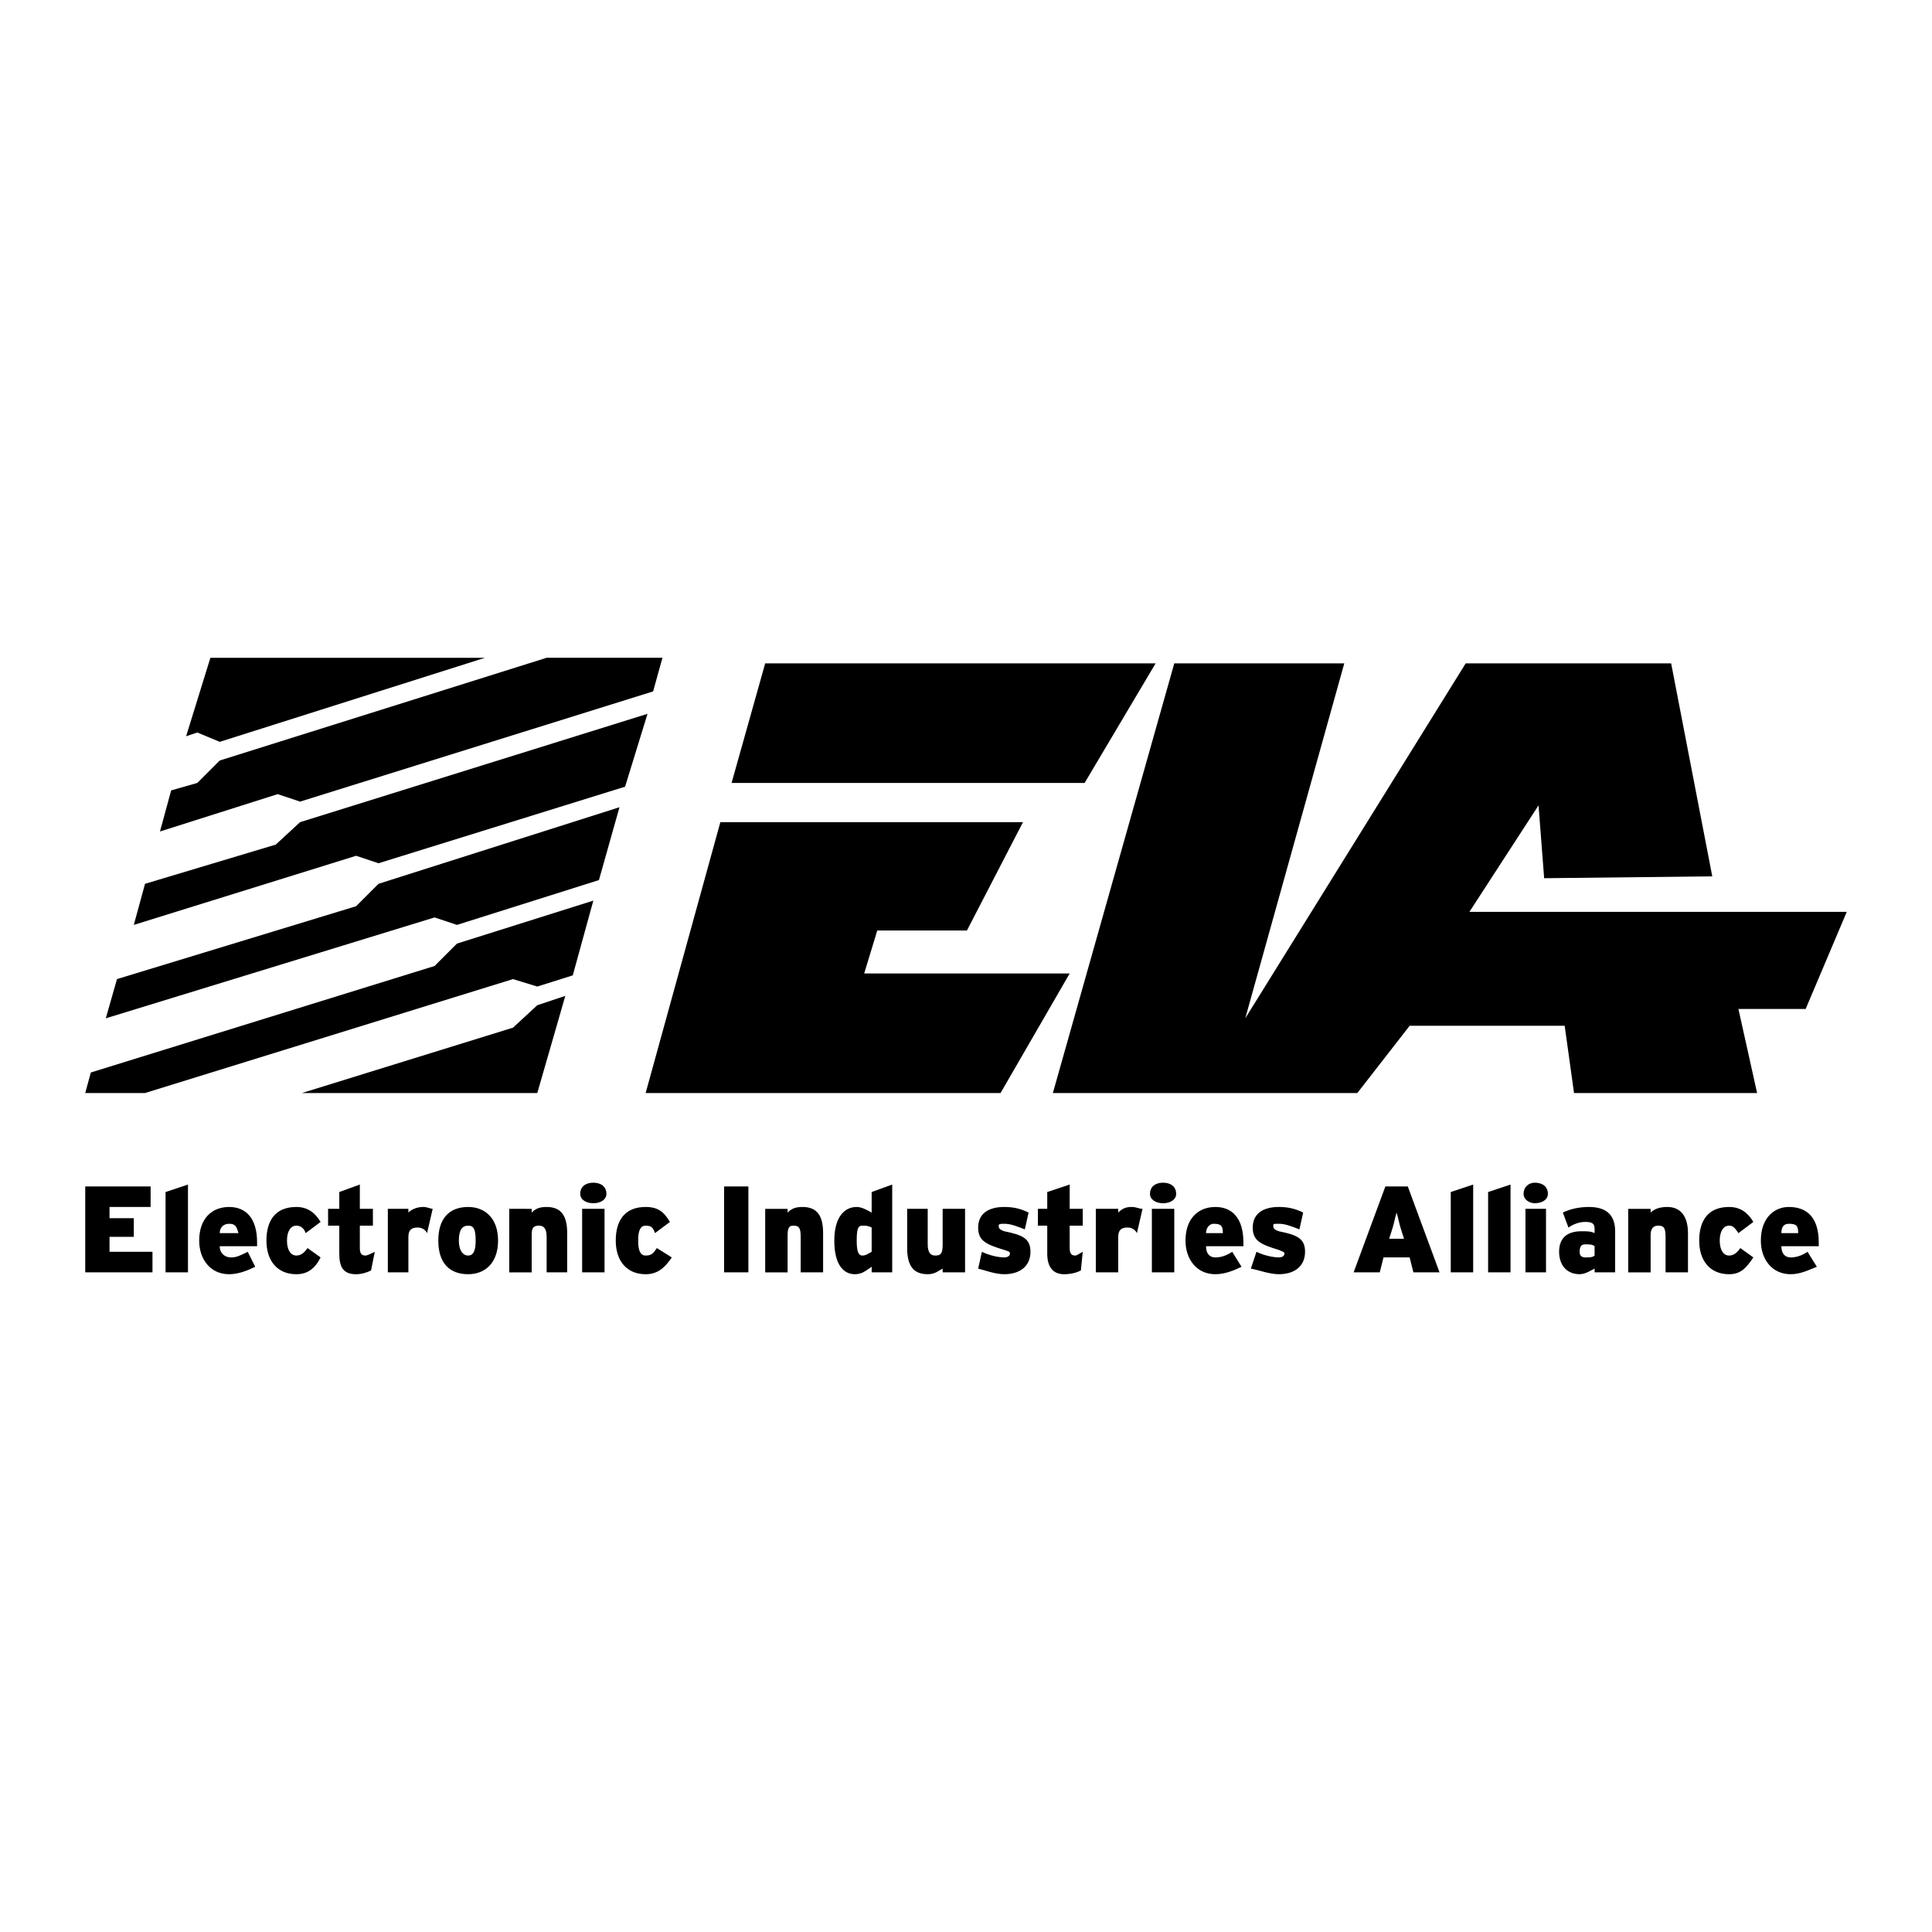 <svg xmlns="http://www.w3.org/2000/svg" width="2500" height="2500" viewBox="0 0 192.756 192.756"><g fill-rule="evenodd" clip-rule="evenodd"><path fill="#fff" d="M0 0h192.756v192.756H0V0z"/><path d="M108.213 78.114l7.082-11.928H76.343l-3.354 11.928h35.224zM102.062 82.028l-5.591 10.809h-8.946l-1.304 4.286h20.502l-6.897 11.928h-35.41l7.454-27.023h30.192zM15.213 126.943v-2.05h-4.286v-1.491h2.423v-1.863h-2.423v-1.119h4.1v-2.049H8.504v8.572h6.709zM18.754 126.943v-8.759l-2.236.746v8.013h2.236zM25.65 123.961c0-2.422-1.118-3.541-2.795-3.541-1.678 0-2.982 1.119-2.982 3.355 0 1.863 1.118 3.354 2.982 3.354.932 0 1.863-.373 2.608-.744l-.745-1.492c-.745.373-1.118.561-1.677.561s-1.119-.373-1.119-1.119h3.728v-.374zm-1.863-.932h-1.864c0-.559.373-.932.933-.932.558.001.744.186.931.932zM31.987 125.453l-1.305-.934c-.373.561-.745.746-1.118.746-.559 0-.932-.559-.932-1.49s.373-1.492.932-1.492c.373 0 .746.188.932.746l1.491-1.117c-.559-.934-1.305-1.492-2.423-1.492-2.05 0-2.982 1.305-2.982 3.355 0 2.049 1.118 3.354 2.982 3.354 1.118 0 1.864-.559 2.423-1.676zM37.392 124.893c-.373.188-.746.373-.932.373-.373 0-.559-.186-.559-.746v-2.236h1.304v-1.678h-1.304v-2.422l-2.05.746v1.676h-1.118v1.678h1.118v2.797c0 1.305.373 2.049 1.677 2.049.559 0 1.118-.186 1.491-.373l.373-1.864zM43.169 120.605c-.187 0-.56-.186-.933-.186-.559 0-1.118.186-1.491.559v-.373h-2.05v6.338h2.05v-3.541c0-.746.373-.932.932-.932.373 0 .746.186.932.559l.56-2.424zM49.692 123.775c0-2.236-1.305-3.355-2.981-3.355-1.864 0-2.982 1.119-2.982 3.355s1.118 3.354 2.982 3.354c1.676 0 2.981-1.117 2.981-3.354zm-2.236 0c0 .932-.187 1.49-.745 1.49-.56 0-.932-.559-.932-1.49 0-1.119.373-1.492.932-1.492.558 0 .745.373.745 1.492zM56.588 126.943v-3.914c0-1.678-.559-2.609-2.05-2.609-.745 0-1.118.186-1.491.559v-.373H50.81v6.338h2.237v-3.729c0-.744.186-.932.746-.932.373 0 .745.188.745 1.119v3.541h2.05zM60.501 119.115c0-.744-.559-1.117-1.305-1.117-.745 0-1.305.373-1.305 1.117 0 .559.56.932 1.305.932.746 0 1.305-.373 1.305-.932zm-.186 7.828v-6.338h-2.236v6.338h2.236zM67.025 125.453l-1.491-.934c-.373.561-.56.746-1.118.746-.56 0-.746-.559-.746-1.49s.186-1.492.746-1.492c.559 0 .745.188.932.746l1.491-1.117c-.559-.934-1.118-1.492-2.423-1.492-2.05 0-2.982 1.305-2.982 3.355 0 2.049 1.119 3.354 2.982 3.354 1.118 0 1.863-.559 2.609-1.676zM74.666 126.943v-8.572h-2.423v8.572h2.423zM82.121 126.943v-3.914c0-1.678-.559-2.609-2.05-2.609-.746 0-1.118.186-1.491.559v-.373h-2.236v6.338h2.236v-3.729c0-.744.187-.932.559-.932.559 0 .746.188.746 1.119v3.541h2.236zM89.016 126.943v-8.76l-2.05.746v2.049c-.373-.186-.932-.559-1.491-.559-1.305 0-2.236 1.119-2.236 3.355 0 2.422.932 3.354 2.05 3.354.746 0 1.119-.373 1.678-.744v.559h2.049zm-2.05-2.05c-.373.188-.559.373-.932.373s-.56-.373-.56-1.49c0-1.305.187-1.492.56-1.492.373 0 .559 0 .932.188v2.421zM96.285 126.943v-6.338h-2.236v3.543c0 .932-.187 1.117-.745 1.117-.373 0-.746-.186-.746-1.117v-3.543h-2.05v3.914c0 1.678.559 2.609 2.05 2.609.746 0 1.118-.373 1.491-.559v.373h2.236v.001zM102.809 124.893c0-1.305-.746-1.678-2.609-2.049-.559-.188-.559-.373-.559-.561 0-.186.186-.186.559-.186.559 0 1.117.186 2.049.559l.373-1.678c-.744-.373-1.49-.559-2.422-.559-1.678 0-2.609.746-2.609 2.051s.746 1.678 2.609 2.236c.559.186.559.186.559.373 0 .186-.186.373-.559.373-.559 0-1.492-.188-2.236-.561l-.373 1.678c.746.186 1.678.559 2.609.559 1.489.001 2.609-.743 2.609-2.235zM108.025 124.893c-.371.188-.559.373-.744.373-.373 0-.559-.186-.559-.746v-2.236h1.303v-1.678h-1.303v-2.422l-2.238.746v1.676h-.932v1.678h.932v2.797c0 1.305.561 2.049 1.678 2.049.746 0 1.305-.186 1.678-.373l.185-1.864zM113.99 120.605c-.373 0-.559-.186-1.119-.186-.559 0-.932.186-1.305.559v-.373h-2.236v6.338h2.236v-3.541c0-.746.373-.932.934-.932.371 0 .744.186.932.559l.558-2.424zM117.346 119.115c0-.744-.561-1.117-1.305-1.117-.746 0-1.305.373-1.305 1.117 0 .559.559.932 1.305.932.744 0 1.305-.373 1.305-.932zm-.188 7.828v-6.338h-2.236v6.338h2.236zM124.055 123.961c0-2.422-1.119-3.541-2.797-3.541-1.676 0-2.98 1.119-2.98 3.355 0 1.863 1.117 3.354 2.98 3.354.932 0 1.865-.373 2.609-.744l-.932-1.492c-.559.373-1.117.561-1.678.561-.559 0-.932-.373-.932-1.119h3.729l.001-.374zm-2.051-.932h-1.678c0-.559.373-.932.746-.932.746.001.932.186.932.932zM130.205 124.893c0-1.305-.746-1.678-2.609-2.049-.559-.188-.559-.373-.559-.561 0-.186 0-.186.559-.186s1.117.186 2.049.559l.373-1.678c-.744-.373-1.49-.559-2.422-.559-1.678 0-2.609.746-2.609 2.051s.746 1.678 2.609 2.236c.373.186.559.186.559.373 0 .186-.186.373-.559.373-.559 0-1.492-.188-2.236-.561l-.561 1.678c.934.186 1.865.559 2.797.559 1.49.001 2.609-.743 2.609-2.235zM143.623 126.943l-3.168-8.572h-2.236l-3.168 8.572h2.609l.371-1.49h2.609l.373 1.49h2.61zm-3.541-3.355h-1.49l.186-.559c.373-1.117.373-1.49.559-2.051.188.561.188.934.561 2.051l.184.559zM146.979 126.943v-8.759l-2.237.746v8.013h2.237zM150.705 126.943v-8.759l-2.236.746v8.013h2.236zM154.434 119.115c0-.744-.561-1.117-1.305-1.117-.561 0-1.119.373-1.119 1.117 0 .559.559.932 1.119.932.744 0 1.305-.373 1.305-.932zm-.188 7.828v-6.338h-2.051v6.338h2.051zM161.143 126.943v-4.1c0-1.492-.746-2.424-2.609-2.424-.932 0-1.863.186-2.609.559l.559 1.492c.559-.373 1.119-.559 1.678-.559.746 0 .932.186.932.744v.373c-.373-.186-.746-.186-1.305-.186-1.305 0-2.236.559-2.236 2.049 0 1.305.746 2.236 2.051 2.236.559 0 1.117-.373 1.49-.559v.373h2.049v.002zm-2.051-1.677c-.186.188-.559.188-.932.188s-.559-.188-.559-.561c0-.559.186-.744.559-.744s.746 0 .932.186v.931zM168.41 126.943v-3.914c0-1.678-.744-2.609-2.049-2.609-.746 0-1.305.186-1.678.559v-.373h-2.236v6.338h2.236v-3.729c0-.744.373-.932.744-.932.561 0 .746.188.746 1.119v3.541h2.237zM174.934 125.453l-1.305-.934c-.373.561-.746.746-1.119.746-.559 0-.932-.559-.932-1.49s.373-1.492.932-1.492c.373 0 .561.188.934.746l1.49-1.117c-.559-.934-1.305-1.492-2.424-1.492-2.049 0-2.98 1.305-2.98 3.355 0 2.049 1.117 3.354 2.98 3.354 1.119 0 1.678-.559 2.424-1.676zM181.457 123.961c0-2.422-1.119-3.541-2.982-3.541-1.49 0-2.795 1.119-2.795 3.355 0 1.863 1.117 3.354 2.98 3.354.934 0 1.678-.373 2.609-.744l-.932-1.492c-.559.373-1.117.561-1.678.561-.559 0-.932-.373-.932-1.119h3.729l.001-.374zm-2.051-.932h-1.678c0-.559.188-.932.746-.932.747.001.932.186.932.932zM135.422 109.051h-30.377l12.113-42.865h16.961l-9.879 35.412 21.992-35.412h20.5l4.102 21.247-16.773.186-.561-7.268-6.895 10.623h37.647l-4.1 9.69h-6.709l1.864 8.387h-18.266l-.932-6.709h-15.468l-5.219 6.709zM18.568 73.455l2.423-7.828h27.396l-26.465 8.387-2.235-.932-1.119.373zM17.077 78.859l2.61-.745 2.235-2.237 32.616-10.25h11.555l-.932 3.355-35.224 10.996-2.237-.746-11.741 3.727 1.118-4.1zM13.35 92.278l1.118-4.1 13.046-3.914 2.423-2.236 34.665-10.81-2.236 7.269-24.602 7.64-2.236-.745-22.178 6.896zM11.672 97.684l23.856-7.269 2.236-2.237 24.042-7.641-2.05 7.268-14.164 4.473-2.237-.745-32.801 10.065 1.118-3.914zM14.468 109.051H8.504l.559-2.049 34.292-10.624 2.237-2.236 13.605-4.287-2.05 7.456-3.541 1.117-2.423-.744-36.715 11.367zM30.123 109.051h23.483l2.795-9.692-2.795.932-2.423 2.238-21.06 6.522z"/></g></svg>